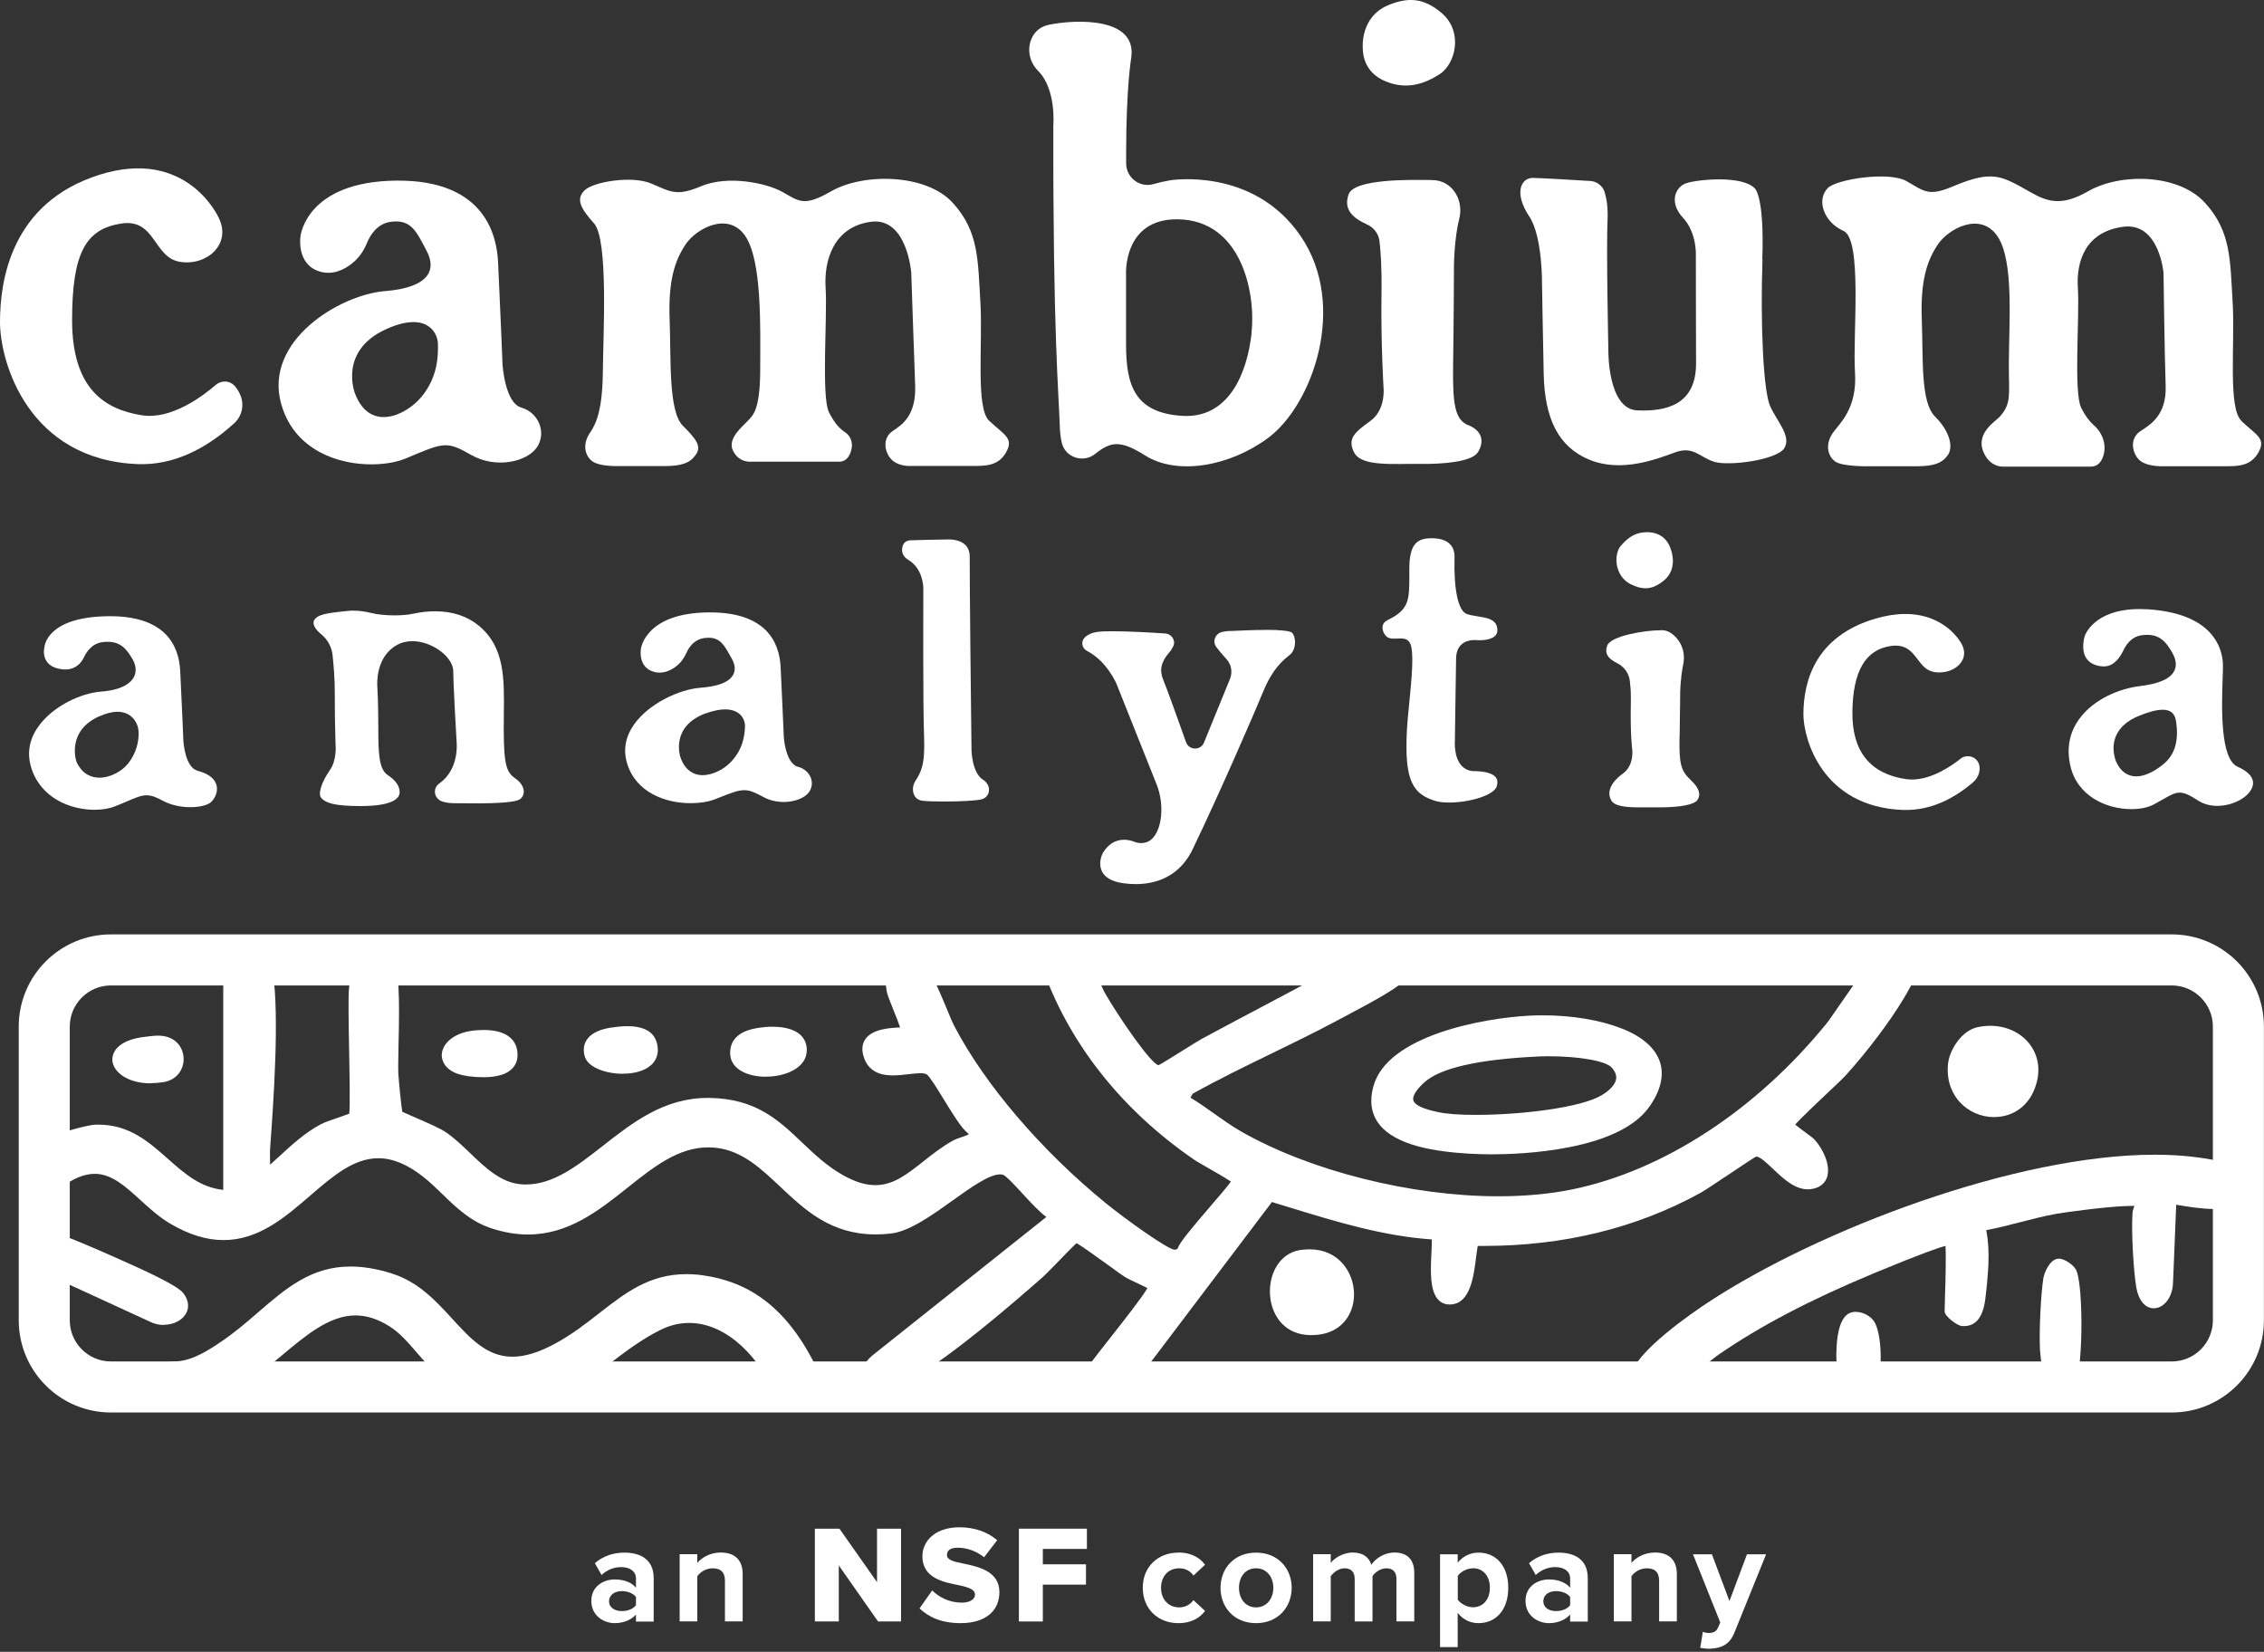 <svg width="244" height="178" viewBox="0 0 244 178" fill="none" xmlns="http://www.w3.org/2000/svg">
<rect x="0" y="0" width="244" height="178" fill="#333333" stroke="none"/>
<path d="M185.93 126.823C187.03 126.083 189.08 124.703 189.28 124.633C189.68 124.633 190.41 125.323 191.05 125.933C192.15 126.973 193.39 128.163 194.83 128.163C194.91 128.163 195 128.163 195.08 128.153C196.23 128.033 196.69 127.423 196.88 126.933C197.38 125.583 196.4 123.703 195.55 122.793C195.39 122.623 195.07 122.393 194.65 122.083C194.38 121.883 193.72 121.403 193.48 121.193C193.9 120.663 195.82 118.863 196.9 117.833C197.84 116.943 198.65 116.183 198.94 115.863C201.25 113.303 203.59 110.203 205.07 107.763C205.62 106.853 206.23 105.793 206.58 104.833L206.79 104.253H201.51C201.12 104.253 200.82 104.583 198.24 108.333C197.63 109.213 197.06 110.053 196.83 110.323C189.24 119.643 179.27 126.143 169.49 128.163C167.07 128.663 164.37 128.913 161.47 128.913C152.1 128.913 141.24 126.183 133.82 121.963C132.78 121.373 131.8 120.673 130.84 119.993C130.03 119.413 129.19 118.823 128.3 118.283L128.55 117.853C131.3 116.323 134.19 114.913 137.01 113.543C139.32 112.423 141.7 111.263 144 110.033L144.68 109.673C148.45 107.693 151.06 106.213 151.57 105.413C152.14 104.523 152.23 103.613 151.82 102.873C151.4 102.113 150.51 101.633 149.5 101.633C148.87 101.633 148.25 101.813 147.69 102.153C143.81 104.363 139.8 106.483 135.84 108.583C133.74 109.693 131.64 110.803 129.55 111.933C129.21 112.113 128.4 112.623 127.52 113.173C126.59 113.753 125.02 114.733 124.87 114.783C124.13 114.783 120.5 109.513 119.04 106.933C118.88 106.653 118.57 105.913 118.26 105.193C117.61 103.653 117.52 103.483 117.35 103.373C117.19 103.263 116.96 103.233 116.44 103.233C116.03 103.233 115.48 103.263 114.87 103.293C114.3 103.323 113.72 103.353 113.27 103.353C112.92 103.353 112.77 103.333 112.7 103.323L111.96 103.163L112.2 103.883C115.06 112.263 120.8 119.573 128.79 125.033C128.99 125.163 129.5 125.463 130.12 125.813C130.81 126.203 132.17 126.983 132.66 127.333C132.33 127.803 131.37 128.923 130.57 129.853C128.54 132.213 127.09 133.933 126.94 134.513C126.84 134.623 126.74 134.663 126.6 134.673C125.88 134.673 121.22 131.323 119.16 129.643C112.24 124.003 106.15 116.883 102.86 110.593C102.65 110.193 102.36 109.503 102.03 108.693C100.79 105.703 99.75 103.393 98.69 103.073C98.36 102.973 98.04 102.923 97.75 102.923C97.1 102.923 96.55 103.163 96.16 103.633C95.57 104.323 95.34 105.493 95.55 106.773C95.61 107.153 95.95 107.993 96.34 108.963C96.57 109.533 96.87 110.283 97.01 110.723C96.98 110.723 96.95 110.723 96.92 110.723C95.92 110.773 94.07 110.873 93.29 111.943C92.93 112.433 92.85 113.053 93.05 113.773C93.63 115.883 95.6 115.883 96.25 115.883C96.81 115.883 97.37 115.823 97.95 115.753C98.4 115.703 98.83 115.653 99.19 115.653C99.51 115.653 99.74 115.693 99.87 115.773C100.17 115.953 101.01 117.323 101.69 118.433C102.65 119.993 103.63 121.603 104.31 122.113C104.36 122.163 104.4 122.203 104.42 122.233C104.26 122.323 103.89 122.453 103.71 122.513C103.37 122.623 102.99 122.753 102.67 122.933C101.47 123.603 100.46 124.403 99.49 125.173C97.77 126.533 96.28 127.713 94.34 127.713C93.29 127.713 92.15 127.363 90.88 126.653C89.14 125.683 87.79 124.393 86.48 123.153C83.91 120.703 81.48 118.393 76.46 118.313H76.27C71.57 118.313 68.2 120.953 64.94 123.503C62.22 125.633 59.65 127.643 56.66 127.643C56.51 127.643 56.36 127.643 56.2 127.623C54.02 127.473 52.32 125.853 50.68 124.273C49.83 123.463 48.96 122.623 48.01 121.983C47.41 121.573 45.99 120.963 44.84 120.463C44.3 120.233 43.6 119.923 43.36 119.813C43.25 119.273 42.98 116.503 42.93 115.713C42.9 115.083 42.93 113.943 42.95 112.633C43.07 107.693 43.08 103.833 42.1 102.853C41.76 102.513 41.29 102.333 40.75 102.333C39.89 102.333 38.95 102.803 38.47 103.483C37.84 104.363 37.63 106.353 37.62 106.443C37.52 107.363 37.57 110.013 37.62 112.823C37.67 115.453 37.74 119.363 37.64 120.013C37.44 120.093 36.89 120.283 36.52 120.413C35.8 120.663 34.98 120.933 34.61 121.133C32.9 122.033 31.48 123.343 30.05 124.653C29.74 124.943 29.43 125.223 29.11 125.513C29.11 125.423 29.11 125.333 29.11 125.233C29.1 124.753 29.08 124.253 29.11 123.773C29.47 118.823 30.13 109.603 29.41 104.813C29.2 103.423 28.19 101.953 26.74 101.953C26.28 101.953 25.82 102.103 25.36 102.393C24.95 102.663 24.06 104.053 24.06 104.533V128.223C21.57 127.963 19.88 126.453 18.08 124.863C16.05 123.063 13.94 121.193 10.61 121.193C10.46 121.193 10.31 121.193 10.16 121.203C9.66 121.223 6.03 122.043 5.54 122.723C5.32 123.023 5.37 123.523 5.59 124.963C5.72 125.853 5.93 127.193 5.77 127.563L5.15 129.043L6.43 128.073C7.83 127.013 9.07 126.493 10.21 126.493C12.03 126.493 13.51 127.843 15.08 129.273C16.09 130.193 17.14 131.153 18.38 131.883C20.39 133.053 22.25 133.633 24.09 133.633C27.88 133.633 30.7 131.193 33.43 128.843C35.83 126.773 38.1 124.813 40.77 124.813C42.31 124.813 43.89 125.463 45.6 126.803C46.35 127.393 47.05 128.073 47.72 128.723C49.21 130.163 50.75 131.663 53.04 132.393C54.35 132.813 55.65 133.033 56.89 133.033C61.28 133.033 64.52 130.463 67.65 127.973C70.45 125.743 73.1 123.643 76.32 123.643C76.64 123.643 76.96 123.663 77.29 123.703C80.04 124.063 82 125.913 84.08 127.873C86.77 130.403 89.54 133.023 94.38 133.023C94.92 133.023 95.48 132.993 96.04 132.923C98.01 132.693 100.38 131.003 102.66 129.373C104.69 127.923 106.61 126.553 107.79 126.553C107.89 126.553 107.98 126.563 108.07 126.583C108.4 126.663 109.47 127.833 110.18 128.603C111.08 129.583 112.01 130.593 112.77 131.143L93.96 146.113C92.98 146.983 92.58 147.983 92.88 148.783C93.13 149.453 93.82 149.833 94.76 149.833C95.11 149.833 95.49 149.783 95.9 149.673C98.46 149.023 104.16 144.853 112.37 137.633C112.62 137.413 113.15 136.863 113.8 136.203C114.48 135.503 115.68 134.263 116.02 133.963C116.52 134.223 118.51 135.663 119.41 136.313C120.2 136.883 120.95 137.433 121.25 137.613C121.49 137.763 122.09 138.053 122.69 138.333C123.02 138.493 123.41 138.673 123.66 138.803C123.22 139.633 121.17 142.243 119.76 144.033C118.18 146.043 116.93 147.633 116.69 148.173L116.46 148.683L117.01 148.783C117.6 148.883 118.2 148.923 118.78 148.953C119.77 149.013 120.71 149.063 121.59 149.453L121.9 149.593L137.08 129.533L139.11 130.153C144 131.653 149.06 133.203 154.31 133.563C154.32 133.943 154.3 134.453 154.27 135.033C154.18 136.833 154.07 139.073 155.01 140.063C155.33 140.403 155.74 140.573 156.23 140.573C156.31 140.573 156.39 140.573 156.47 140.563C158.47 140.353 158.83 137.533 159.09 135.453C159.15 135.003 159.2 134.593 159.26 134.263C159.49 134.263 159.71 134.263 159.94 134.263C168.5 134.263 176.33 132.353 183.22 128.573C183.67 128.333 184.76 127.593 185.93 126.813V126.823Z" fill="white"/>
<path d="M17.66 142.763C18.74 142.763 19.72 142.233 20.1 141.453C20.42 140.783 20.29 140.033 19.74 139.333C19.11 138.533 15.86 137.023 12.45 135.513L11.88 135.263C9.93 134.393 7.93 133.573 6.2 132.873L5.82 132.713L3.95 136.853L4.35 137.033C7.01 138.213 9.66 139.433 12.3 140.653C13.63 141.263 14.95 141.873 16.28 142.483C16.71 142.683 17.19 142.783 17.66 142.783V142.763Z" fill="white"/>
<path d="M77.65 137.803C76.33 137.473 75.13 137.303 73.98 137.303C69.98 137.303 67.38 139.333 64.62 141.483C63.17 142.613 61.68 143.783 59.86 144.773C58.1 145.733 56.59 146.203 55.22 146.203C52.49 146.203 50.68 144.233 48.76 142.133C46.95 140.163 45.09 138.133 42.22 137.233C40.61 136.723 39.15 136.483 37.76 136.483C33.53 136.483 30.78 138.863 27.86 141.383C26.57 142.503 25.23 143.653 23.69 144.683C21.71 146.013 20.28 146.743 18.42 146.743L15.52 147.373L17.99 148.243C17.65 149.643 17.24 149.163 16.21 150.243L15.76 150.713L16.36 150.943C16.58 151.023 16.78 151.093 16.95 151.133C17.83 151.353 18.71 151.463 19.57 151.463C23.92 151.463 27.19 148.723 30.35 146.083C33.01 143.853 35.53 141.753 38.32 141.753C39.54 141.753 40.76 142.153 42.03 142.963C43.09 143.643 44 144.683 44.96 145.803C46.02 147.023 47.12 148.293 48.56 149.253C51.05 150.923 53.36 151.733 55.61 151.733C59.41 151.733 62.4 149.453 65.57 147.043C67.34 145.703 69.17 144.303 71.18 143.313C72.19 142.813 73.23 142.563 74.27 142.563C78.52 142.563 82.06 146.623 83.56 150.393L83.67 150.663H89.42L89.18 150.073C87.4 145.613 84.27 139.493 77.63 137.813L77.65 137.803Z" fill="white"/>
<path d="M242.1 126.843C241.27 125.343 238.55 124.963 236.93 124.733C235.48 124.533 233.9 124.433 232.23 124.433C217.24 124.433 195.98 132.523 184.08 140.353C182.72 141.243 175.93 145.833 175.79 148.343C175.73 149.453 176.52 150.783 177.68 150.893H177.78C178.91 150.893 181 149.303 183.61 147.223C184.27 146.703 184.89 146.203 185.27 145.943C189.71 142.883 195.13 140.053 201.83 137.263L202.02 137.183C207.19 135.033 209.02 134.423 209.67 134.263C209.75 135.243 209.67 138.213 209.62 139.723C209.6 140.463 209.58 141.063 209.58 141.333C209.58 141.813 210.89 142.843 211.43 142.893C211.51 142.893 211.59 142.903 211.66 142.903C212.93 142.903 213.7 141.953 213.95 140.083C214.09 139.053 214.26 137.223 214.3 136.223C214.35 134.803 214.28 133.693 214.07 132.563C215.32 132.323 216.56 132.013 217.77 131.693C219.02 131.373 220.32 131.033 221.61 130.803C222.62 130.623 227.55 129.953 229.66 129.953C229.81 129.953 229.93 129.953 230.03 129.953C229.94 130.193 229.85 130.463 229.83 130.713C229.69 132.553 229.92 136.913 230.24 138.753C230.49 140.143 231.19 140.983 232.13 140.983C233.13 140.983 234.18 139.903 234.2 138.103L234.54 129.823L234.72 129.853C235.73 130.023 237.26 130.283 238.64 130.283C240.52 130.283 241.64 129.813 242.07 128.853C242.41 128.113 242.41 127.433 242.09 126.843H242.1Z" fill="white"/>
<path d="M148.02 117.033C147.59 118.583 147.76 119.923 148.54 121.013C150.35 123.553 155.02 124.123 158.37 124.323C159.12 124.363 159.92 124.393 160.76 124.393C163.89 124.393 174.35 124.023 177.72 119.313C178.95 117.593 179.35 115.983 178.93 114.543C178.47 113.003 177.05 111.723 174.81 110.843C172.47 109.923 169.44 109.413 166.29 109.413C165.82 109.413 165.36 109.423 164.92 109.443C159.73 109.703 149.53 111.623 148.03 117.023L148.02 117.033ZM153.43 116.703C155.12 115.103 159.32 114.143 165.92 113.843C166.16 113.833 166.47 113.823 166.82 113.823C170.22 113.823 173.05 114.323 173.7 115.043C174.07 115.453 174.23 115.863 174.18 116.263C174.09 116.843 173.54 117.473 172.62 118.023C170.42 119.353 163.99 120.143 159.04 120.143C157.32 120.143 155.94 120.043 155.04 119.853C154.42 119.723 152.53 119.333 152.32 118.573C152.24 118.273 152.36 117.713 153.44 116.693L153.43 116.703Z" fill="white"/>
<path d="M214.94 120.373C216.85 120.373 218.44 119.303 219.2 117.523C219.93 115.813 219.83 114.123 218.92 112.763C218 111.373 216.35 110.543 214.51 110.543C214.04 110.543 213.56 110.593 213.08 110.703C211.45 111.063 210.08 113.113 209.94 114.703C209.76 116.713 210.54 118.023 211.21 118.763C212.16 119.793 213.51 120.383 214.93 120.383L214.94 120.373Z" fill="white"/>
<path d="M141.19 134.633H140.97C140.97 134.633 140.35 134.663 140.06 134.713C135.69 135.503 135.69 143.353 140.74 143.843C140.89 143.853 141.15 143.873 141.15 143.873H141.37C142.8 143.873 143.99 143.403 144.81 142.513C145.53 141.733 145.93 140.653 145.93 139.483C145.93 137.133 144.27 134.633 141.19 134.633Z" fill="white"/>
<path d="M221.87 135.643L221.72 135.653C220.86 135.813 220.31 137.193 220.22 137.743C219.94 139.563 219.75 143.553 219.86 145.513C219.9 146.153 220.24 149.173 220.63 149.803C220.94 150.303 221.51 150.613 222.13 150.613C222.62 150.613 223.08 150.413 223.37 150.073C224.56 148.683 224.59 138.313 223.72 136.793C223.46 136.333 222.55 135.633 221.86 135.633L221.87 135.643Z" fill="white"/>
<path d="M200.02 141.363C199.84 141.363 199.67 141.383 199.52 141.433C197.28 142.073 198.03 148.353 198.04 148.413C198.24 149.703 199.16 150.613 200.28 150.613C201.06 150.613 201.76 150.153 202.18 149.353C202.94 147.933 202.83 143.713 201.99 142.413C201.6 141.813 200.77 141.373 200.02 141.373V141.363Z" fill="white"/>
<path d="M82.54 116.023C84.73 116.023 86.95 115.043 86.95 113.163C86.95 112.533 86.74 111.993 86.33 111.583C85.55 110.803 84.22 110.643 83.25 110.643C82.69 110.643 82.21 110.693 81.9 110.743C81.1 110.853 78.66 111.203 78.69 113.503C78.71 115.253 80.64 116.033 82.54 116.033V116.023Z" fill="white"/>
<path d="M50.33 115.963C50.95 116.043 51.54 116.083 52.08 116.083C53.58 116.083 54.64 115.763 55.23 115.123C55.63 114.693 55.82 114.133 55.77 113.473C55.67 111.873 54.37 110.993 52.13 110.993C51.74 110.993 51.37 111.023 51.04 111.053C48.7 111.323 47.62 112.613 47.61 113.693C47.61 114.603 48.31 115.683 50.33 115.943V115.963Z" fill="white"/>
<path d="M67.14 115.703C68.62 115.703 69.81 115.273 70.42 114.513C70.86 113.963 71 113.293 70.82 112.503C70.54 111.233 69.46 110.583 67.61 110.583C66.92 110.583 66.26 110.673 65.82 110.743C64.94 110.873 63.77 111.213 63.22 112.083C62.9 112.583 62.83 113.183 63.03 113.863C63.39 115.073 65.37 115.713 67.14 115.713V115.703Z" fill="white"/>
<path d="M16.26 116.723C16.69 116.723 17.15 116.683 17.61 116.613C19.12 116.373 19.8 115.183 19.79 114.113C19.79 113.043 19.1 111.863 17.6 111.643C17.39 111.613 17.18 111.603 16.99 111.603C16.66 111.603 16.34 111.643 16.01 111.683L15.68 111.723C12.97 112.013 12.06 113.213 12.11 114.243C12.17 115.453 13.65 116.743 16.26 116.743V116.723Z" fill="white"/>
<path d="M25.23 41.533C24.71 40.983 23.84 40.983 23.26 41.473C21.85 42.693 18.46 45.243 15.31 44.753C11.21 44.113 7.77 41.833 7.77 34.493C7.77 27.153 9.3 24.683 13.04 24.093C16.78 23.503 16.5 27.733 19.38 28.213C22.26 28.693 24.98 26.333 23.58 23.483C23.58 23.483 20.2 15.833 10.69 18.843C1.2 21.843 0 30.233 0 34.683C0 39.133 3.11 49.533 14.82 50.013C18.61 50.163 22.14 48.443 25.26 45.593C26.09 44.833 26.35 43.603 25.9 42.563C25.74 42.193 25.52 41.823 25.24 41.523L25.23 41.533Z" fill="white"/>
<path d="M56.17 43.913C54.4 43.403 54.16 39.263 54.16 39.263C54.16 39.263 53.81 30.773 53.68 28.253C53.55 25.733 52.54 19.393 42.77 19.463C33 19.533 32.39 25.433 32.39 25.433C32.39 25.433 31.89 28.433 34.4 29.243C35.82 29.693 37.07 29.083 37.95 28.383C38.68 27.803 39.21 27.023 39.56 26.163C39.9 25.333 40.65 24.103 42.11 23.903C44.36 23.603 44.88 24.983 45.97 27.013C47.06 29.053 46.31 30.983 41.47 31.373C36.63 31.763 28.41 36.713 30.3 43.513C32.19 50.323 40.38 50.803 43.73 49.403C47.86 47.663 48.11 47.503 50.78 49.023C53.45 50.543 56.77 49.773 57.85 48.223C58.93 46.673 58.09 44.463 56.16 43.913H56.17ZM45.37 42.823C43.82 44.683 39.88 46.663 38.26 42.403C38.26 42.403 36.44 37.843 41.57 35.493C45.88 33.513 47.17 35.753 47.2 37.063C47.22 38.373 47.2 40.633 45.38 42.823H45.37Z" fill="white"/>
<path d="M106.61 45.353C105.13 43.963 105.93 37.053 105.66 32.553C105.38 28.053 105.52 24.943 102.66 21.833C99.8 18.713 93.06 18.613 89.58 20.613C86.65 22.303 86.12 21.693 84.36 20.703C82.6 19.713 78.45 18.843 75.52 20.083C72.85 21.213 72.22 20.623 70.15 19.763C68.08 18.903 63.89 19.583 62.97 20.543C62.12 21.423 62.45 22.333 64.02 24.073C65.59 25.823 65 36.163 64.97 40.103C64.93 44.043 64.29 45.633 63.59 46.633C62.74 47.863 63.03 49.113 63.83 49.703C64.62 50.283 66.52 50.223 66.52 50.223C66.52 50.223 69.88 50.223 71.67 50.223C73.46 50.223 74.37 49.893 74.98 49.013C75.59 48.133 75.17 47.443 73.6 45.883C72.02 44.323 72.33 38.683 72.17 34.463C72.01 30.243 72.72 28.103 73.88 26.353C75.04 24.603 78.5 22.753 80.32 25.433C82.14 28.113 81.94 35.283 81.93 39.793C81.93 44.313 81.09 44.793 80.6 45.343C80.11 45.893 78.35 47.243 78.99 48.553C79.62 49.863 80.86 49.753 80.86 49.753H90.43C91.31 49.743 91.66 48.993 91.79 48.283C91.91 47.623 91.63 46.933 91.06 46.563C90.48 46.183 89.92 45.583 89.34 44.423C88.5 42.753 89.18 34.093 88.98 31.033C88.78 27.973 89.9 24.453 93.83 23.903C97.75 23.353 98.21 29.373 98.21 29.373C98.21 29.373 98.51 38.363 98.63 41.553C98.74 44.743 97.26 45.753 96.23 46.433C95.18 47.123 95.23 48.473 95.96 49.383C96.69 50.293 98.1 50.213 98.1 50.213H104.72C106.19 50.213 107.55 50.233 108.4 48.793C109.31 47.233 108.28 46.913 106.62 45.353H106.61Z" fill="white"/>
<path d="M241.57 45.353C240.09 43.963 240.89 37.053 240.62 32.553C240.34 28.053 240.48 24.943 237.62 21.833C234.76 18.713 228.52 18.613 225.04 20.613C222.11 22.303 220.58 21.693 218.82 20.703C215.7 18.943 214.78 18.273 210.48 20.083C207.81 21.213 207.39 20.603 205.44 19.503C203.55 18.443 197.92 19.313 196.99 20.263C195.72 21.553 196.57 23.953 198.68 24.883C200.75 25.793 199.66 36.173 199.92 40.123C200.18 44.053 198.23 45.653 197.53 46.653C196.68 47.883 196.97 49.133 197.77 49.723C198.57 50.313 201.47 50.243 201.47 50.243C201.47 50.243 204.83 50.243 206.62 50.243C208.41 50.243 209.32 49.913 209.93 49.033C210.54 48.153 210.12 46.453 208.55 44.893C206.97 43.333 207.28 38.703 207.12 34.483C206.96 30.263 207.67 28.123 208.83 26.373C209.99 24.623 213.45 22.773 215.27 25.453C217.09 28.133 216.5 34.863 216.5 39.373C216.5 42.593 216.79 43.443 215.56 44.863C215.08 45.423 212.63 46.783 213.95 49.083C214.67 50.343 215.82 50.283 215.82 50.283H225.39C226.07 50.263 226.45 49.793 226.66 49.193C227.08 47.983 226.62 46.653 225.65 45.813C225.2 45.423 224.75 44.843 224.3 43.953C223.46 42.283 224.14 34.123 223.94 31.063C223.74 28.003 224.86 24.983 228.79 24.443C232.71 23.893 233.17 29.403 233.17 29.403C233.17 29.403 233.29 38.393 233.4 41.583C233.51 44.773 231.71 45.783 230.68 46.463C229.63 47.153 229.68 48.503 230.41 49.413C231.14 50.323 233.06 50.243 233.06 50.243H239.68C241.15 50.243 242.51 50.263 243.36 48.823C244.27 47.263 243.24 46.943 241.58 45.383L241.57 45.353Z" fill="white"/>
<path d="M126.05 19.443C125.5 19.533 124.88 19.673 124.29 19.843C122.82 20.253 121.37 19.133 121.37 17.603V16.343C121.37 9.523 121.91 6.263 121.91 6.263C122.6 1.843 116.05 2.073 113.11 2.653C112.13 2.843 111.56 3.383 111.24 4.023C110.64 5.213 110.92 6.683 111.87 7.623C113.87 9.623 113.52 13.513 113.52 13.513C113.48 35.863 114.1 42.263 114.22 45.993C114.24 46.653 114.32 47.213 114.43 47.693C114.79 49.303 116.74 49.943 118.03 48.913C119.71 47.573 120.73 47.393 123.4 49.073C126.9 51.283 132.57 50.233 136.67 47.193C141.44 43.653 145.3 32.953 140.18 25.443C135.05 17.933 126.08 19.433 126.08 19.433L126.05 19.443ZM134.89 35.883C134.42 40.193 132.45 45.133 127.39 44.813C122.33 44.483 121.36 41.583 121.36 37.123V29.593C121.36 29.593 121 23.553 126.94 23.633C133.8 23.723 135.36 31.563 134.88 35.883H134.89Z" fill="white"/>
<path d="M158.24 45.823C156.78 45.223 156.54 43.543 156.61 39.103C156.68 34.663 156.7 28.513 156.7 28.513C156.7 28.513 156.73 25.723 157.27 23.563C157.63 22.133 157.11 20.583 155.86 19.813C155.43 19.553 154.93 19.413 154.34 19.403C151.99 19.363 145.93 19.253 145.34 20.953C144.77 22.603 145.81 23.493 147.34 24.193C148.06 24.523 148.57 25.173 148.67 25.963C148.8 27.033 148.93 28.813 148.89 31.573C148.81 36.883 149.11 41.773 149.11 41.773C149.11 41.773 149.37 44.113 147.74 45.323C146.11 46.523 145.14 47.203 145.94 48.763C146.74 50.313 150.21 49.953 152.89 49.993C155.57 50.033 158.64 49.763 159.28 48.733C159.92 47.703 159.88 46.493 158.25 45.813L158.24 45.823Z" fill="white"/>
<path d="M149.8 8.943C151.74 9.553 153.4 9.103 155.13 8.013C156.86 6.923 157.76 3.423 155.35 1.383C153.49 -0.187 151.82 -0.367 149.58 0.573C146.6 1.833 146.87 5.093 146.87 5.093C146.87 6.883 147.79 8.303 149.8 8.933V8.943Z" fill="white"/>
<path d="M189.93 27.973C190.17 21.173 189.14 20.323 189.14 20.323C187.82 18.863 182.98 19.333 181.76 19.733C180.54 20.133 179.84 21.813 181.38 23.463C182.92 25.123 182.77 27.593 182.77 27.593C182.77 27.593 182.77 34.683 182.79 39.133C182.81 43.583 179.64 44.363 176.45 44.223C173.26 44.083 173.34 37.803 173.34 37.803C173.34 37.803 173.11 26.733 173.25 23.773C173.32 22.413 173.15 21.413 172.95 20.733C172.74 20.033 172.11 19.543 171.39 19.503C169.61 19.393 166.11 19.183 165.19 19.173C163.95 19.163 163.11 20.763 164.82 23.333C166.26 25.503 166.19 30.623 166.19 30.623C166.19 30.623 166.27 35.453 166.37 40.273C166.47 45.103 167.94 48.183 171.35 49.563C174.76 50.943 178.53 49.483 180.52 48.753C182.51 48.023 183.13 49.253 184.74 49.763C186.34 50.263 191.54 49.563 192.31 48.283C193.08 47.003 191.54 45.443 190.79 43.803C190.03 42.163 189.71 34.773 189.95 27.973H189.93Z" fill="white"/>
<path d="M212.08 81.493C211.81 81.493 211.54 81.573 211.39 81.693C210.31 82.553 208.19 84.003 206.06 84.003C205.85 84.003 205.65 83.993 205.44 83.963C201.56 83.403 199.6 80.973 199.64 76.763C199.68 72.353 201.03 70.013 203.78 69.613C203.97 69.583 204.14 69.573 204.3 69.573C205.56 69.573 206.13 70.333 206.68 71.063C207.16 71.693 207.61 72.283 208.48 72.423C208.66 72.453 208.83 72.463 209.01 72.463C210.04 72.463 210.98 72.003 211.42 71.283C211.77 70.713 211.77 70.063 211.42 69.403C211.35 69.273 209.71 66.163 205.33 66.163C204.33 66.163 203.25 66.333 202.12 66.663C195.71 68.553 194.36 73.313 194.36 76.983C194.36 79.553 196.33 86.953 205.1 87.283C205.21 87.283 205.33 87.283 205.44 87.283C207.9 87.283 210.33 86.283 212.66 84.293C213.26 83.783 213.52 82.883 213.25 82.253C213.04 81.773 212.61 81.493 212.07 81.493H212.08Z" fill="white"/>
<path d="M86.02 82.643C84.93 82.353 84.53 80.433 84.47 79.343C84.47 79.343 84.22 73.563 84.13 71.843C83.98 69.173 82.55 65.993 76.52 65.993H76.41C69.62 66.033 69.09 69.793 69.07 69.943C69.06 70.023 68.76 71.873 70.42 72.383C70.64 72.453 70.86 72.483 71.09 72.483C71.67 72.483 72.27 72.263 72.85 71.823C73.33 71.463 73.7 70.973 73.97 70.373C74.38 69.433 75.07 68.863 75.92 68.753C76.08 68.733 76.22 68.723 76.36 68.723C77.61 68.723 78.05 69.523 78.67 70.623L78.85 70.943C79.23 71.613 79.29 72.223 79.01 72.723C78.58 73.503 77.4 73.973 75.49 74.113C73.22 74.283 69.93 75.813 68.34 78.063C67.41 79.383 67.15 80.773 67.57 82.213C68.51 85.413 71.73 86.553 74.44 86.553C75.42 86.553 76.37 86.403 77.05 86.133L77.25 86.053C78.76 85.453 79.51 85.153 80.21 85.153C80.82 85.153 81.33 85.373 82.27 85.883C82.93 86.243 83.69 86.423 84.48 86.423C85.63 86.423 86.72 86.003 87.18 85.373C87.5 84.933 87.58 84.383 87.4 83.853C87.19 83.273 86.69 82.823 86.05 82.643H86.02ZM76.13 76.853C76.89 76.583 77.57 76.443 78.15 76.443C79.04 76.443 79.55 76.773 79.81 77.043C80.14 77.383 80.31 77.853 80.29 78.313C80.25 79.103 80.16 80.743 78.65 82.233C77.99 82.883 76.83 83.533 75.72 83.533C74.61 83.533 73.73 82.833 73.32 81.563C73.28 81.423 72.27 78.223 76.13 76.843V76.853Z" fill="white"/>
<path d="M21.3 83.053C19.97 82.713 19.77 80.053 19.76 79.763C19.76 79.753 19.51 73.903 19.42 72.253C19.27 69.583 17.85 66.403 11.87 66.403H11.77C5.23 66.443 4.81 69.453 4.78 69.773C4.63 70.403 4.74 71.583 6.05 71.983C6.4 72.093 6.73 72.143 7.05 72.143C7.13 72.143 7.21 72.143 7.29 72.133C8.03 72.073 8.7 71.583 9.03 70.863C9.29 70.303 9.89 69.343 11.03 69.203C11.24 69.173 11.43 69.163 11.61 69.163C12.96 69.163 13.64 69.893 14.31 71.083C14.68 71.743 14.72 72.423 14.42 72.983C14.09 73.593 13.2 74.353 10.85 74.533C8.76 74.693 5.69 76.073 4.12 78.313C3.16 79.673 2.9 81.123 3.34 82.633C4.34 86.043 7.65 87.263 10.19 87.263C11.02 87.263 11.8 87.133 12.39 86.893C12.88 86.703 13.29 86.523 13.67 86.363C14.63 85.953 15.21 85.703 15.79 85.703C16.37 85.703 16.88 85.933 17.56 86.293C18.39 86.743 19.44 86.983 20.53 86.983C21.55 86.983 22.43 86.753 22.78 86.403C23.16 86.023 23.53 85.313 23.33 84.593C23.13 83.883 22.43 83.353 21.3 83.063V83.053ZM10.68 77.203C11.41 76.873 12.08 76.703 12.66 76.703C14.18 76.703 14.79 77.853 14.9 78.533C15.03 79.293 14.92 80.963 13.71 82.393C13.13 83.073 11.95 83.803 10.71 83.803C9.94 83.803 8.88 83.503 8.24 82.083C8.19 81.953 7.17 78.783 10.68 77.193V77.203Z" fill="white"/>
<path d="M241.16 82.623C239.26 81.793 239.44 76.203 239.54 73.193C239.57 72.413 239.59 71.803 239.57 71.463C239.48 69.873 238.53 66.133 231.55 65.663C231.22 65.643 230.91 65.633 230.61 65.633C225.65 65.633 224.7 68.463 224.67 68.573C224.67 68.583 224.22 69.993 224.86 70.953C225.2 71.453 225.78 71.743 226.6 71.813C226.66 71.813 226.71 71.813 226.76 71.813C227.87 71.813 228.53 70.743 228.83 70.113C229.28 69.143 229.99 68.553 230.83 68.453C231.04 68.423 231.23 68.413 231.41 68.413C232.76 68.413 233.44 69.143 234.11 70.333C234.54 71.093 234.61 71.763 234.32 72.313C233.88 73.163 232.66 73.693 230.57 73.943C228.57 74.183 225.66 75.263 224.05 77.533C223.01 78.993 222.7 80.683 223.14 82.563C223.88 85.763 226.98 87.193 229.71 87.193C230.66 87.193 231.51 87.013 232.11 86.693C232.49 86.483 232.82 86.303 233.1 86.143C233.91 85.683 234.39 85.413 234.92 85.413C235.45 85.413 236.02 85.703 236.92 86.283C237.49 86.643 238.2 86.843 238.96 86.843C240.75 86.843 242.54 85.813 242.79 84.643C242.96 83.863 242.39 83.163 241.15 82.623H241.16ZM228.03 79.353C228.42 78.403 229.25 77.663 230.49 77.153C231.59 76.703 232.44 76.483 233.08 76.483C233.9 76.483 234.37 76.863 234.5 77.613C234.85 79.673 234.44 81.233 233.28 82.243C232.79 82.673 231.51 83.663 230.22 83.663C229.56 83.663 228.65 83.383 228.05 82.053C228.05 82.043 227.47 80.723 228.03 79.353Z" fill="white"/>
<path d="M181.02 79.373C181.07 76.353 181.08 74.663 181.08 74.663C181.08 74.643 181.1 73.063 181.4 71.633C181.6 70.693 181.43 69.783 180.92 69.053C180.42 68.343 179.78 67.923 179.16 67.913H179.05C177.2 67.913 173.59 68.543 173.22 69.563C172.92 70.383 173.25 70.953 174.3 71.473C175.06 71.843 175.58 72.593 175.66 73.423L175.69 73.743C175.74 74.253 175.78 74.593 175.76 75.853C175.7 79.263 175.9 80.693 175.92 80.833C175.92 80.903 176.1 82.523 174.88 83.383C174.41 83.713 172.92 84.903 173.64 86.233C174 86.913 175.34 87.003 176.74 87.003H178.12H178.86C181.09 87.003 182.61 86.703 182.94 86.213C183.34 85.593 183.12 84.913 182.22 84.063C181.14 83.033 180.96 82.333 181.01 79.383L181.02 79.373Z" fill="white"/>
<path d="M175.77 62.963C176.35 63.253 176.87 63.393 177.35 63.393C178.01 63.393 178.63 63.123 179.33 62.553C180.8 61.343 180.17 59.483 180.1 59.283C179.86 58.453 179.24 57.443 177.69 57.353C177.61 57.353 177.54 57.353 177.46 57.353C176.4 57.353 175.55 57.803 174.69 58.803C174.27 59.283 174.11 60.163 174.27 60.973C174.38 61.493 174.71 62.443 175.78 62.973L175.77 62.963Z" fill="white"/>
<path d="M55.58 83.923C54.69 83.263 54.29 82.793 54.29 78.583C54.29 78.073 54.29 77.573 54.3 76.993C54.35 73.103 54.4 69.743 51.61 67.433C50.36 66.393 48.77 65.873 46.89 65.873C46.12 65.873 45.33 65.963 44.53 66.133C44 66.253 43.28 66.313 42.5 66.313C41.58 66.313 40.7 66.223 40.09 66.073C39.37 65.893 38.69 65.803 38.08 65.803C37.89 65.803 37.69 65.803 37.5 65.833L37.28 65.853C35.38 66.053 34.23 66.183 33.86 66.833C33.6 67.293 34.09 67.913 34.58 68.313C35.29 68.883 35.74 69.683 35.84 70.583C35.95 71.593 36.09 73.133 36.08 74.693C36.08 76.353 36.1 78.263 36.16 80.173C36.16 80.243 36.35 81.843 35.55 82.993C34.64 84.303 34.25 85.563 34.62 85.983C35.08 86.513 35.98 86.863 38.85 86.863C42.46 86.863 43.04 85.963 43.07 85.433C43.1 84.743 42.67 84.103 41.8 83.533C40.82 82.903 40.77 81.133 40.77 78.303C40.77 75.473 40.66 73.893 40.66 73.873C40.66 73.753 40.46 70.813 42.75 69.523C43.26 69.233 43.83 69.093 44.45 69.093C46.55 69.093 48.85 70.793 48.85 72.343C48.85 73.683 49.15 78.883 49.21 79.943C49.22 80.063 49.52 82.893 47.34 84.433C47 84.673 46.83 85.053 46.88 85.453C46.94 85.863 47.21 86.203 47.62 86.353C47.95 86.473 48.35 86.543 48.82 86.553C49.54 86.563 50.33 86.573 51.12 86.573C53.9 86.573 55.54 86.433 55.99 86.153C56.27 85.983 56.43 85.703 56.45 85.363C56.47 84.873 56.18 84.353 55.58 83.913V83.923Z" fill="white"/>
<path d="M105.92 84.013C104.73 83.223 104.7 80.803 104.7 80.783V80.643C104.66 77.563 104.49 62.073 104.51 60.023C104.51 59.473 104.36 59.033 104.04 58.723C103.5 58.193 102.65 58.133 102.31 58.133H102.11C101.12 58.153 98.76 58.193 98.15 58.223C97.93 58.233 97.27 58.273 97.22 59.213C97.2 59.643 97.44 60.063 97.85 60.303C99.52 61.273 99.51 63.323 99.51 63.413C99.51 63.933 99.46 76.263 99.59 79.323C99.72 82.463 99.25 83.213 98.65 84.163C98.36 84.623 98.31 85.213 98.52 85.663C98.68 86.013 98.99 86.233 99.38 86.283C99.78 86.343 100.66 86.373 101.74 86.373C103.68 86.373 105.32 86.273 105.83 86.123C106.23 86.003 106.52 85.683 106.58 85.273C106.65 84.793 106.41 84.323 105.92 84.003V84.013Z" fill="white"/>
<path d="M136.42 67.883C135.17 67.883 133.78 67.943 132.76 67.993H132.48C132.21 68.013 131.96 68.043 131.74 68.093C131.37 68.173 131.08 68.413 130.95 68.753C130.82 69.083 130.88 69.443 131.09 69.733C131.39 70.123 131.75 70.563 132.17 71.013C132.71 71.603 132.86 72.423 132.56 73.163C131.61 75.513 130.5 78.213 129.75 80.043C129.59 80.423 129.23 80.663 128.8 80.663C128.37 80.663 127.97 80.403 127.83 79.993C126.9 77.383 125.73 74.113 125.4 73.343C124.93 72.243 125.1 71.363 126.01 70.313C126.18 70.123 126.32 69.903 126.43 69.673C126.58 69.383 126.57 69.053 126.4 68.773C126.23 68.473 125.91 68.283 125.55 68.263C124.21 68.173 121.69 68.023 119.89 68.023C119.18 68.023 118.64 68.043 118.28 68.093C117.73 68.163 117.28 68.353 116.95 68.653C116.72 68.863 116.61 69.153 116.65 69.443C116.69 69.743 116.87 69.993 117.15 70.143C119.31 71.263 120.31 73.643 120.35 73.743C120.35 73.743 123.84 82.473 124.66 84.543C125.51 86.693 125.26 89.383 124.12 90.433C123.82 90.703 123.42 90.853 122.98 90.853C122.74 90.853 122.51 90.813 122.29 90.723C121.91 90.573 121.51 90.493 121.15 90.493C120.23 90.493 119.48 90.943 118.91 91.833C118.67 92.213 118.41 93.053 118.71 93.783C118.96 94.403 119.55 94.833 120.46 95.063C120.66 95.113 121.41 95.273 122.39 95.273C124.46 95.273 127.24 94.563 128.7 91.173C131.51 85.323 135.22 76.773 136.15 74.503C137.15 72.063 138.27 71.163 138.94 70.623L139.05 70.533C139.36 70.283 139.56 69.773 139.57 69.223C139.57 68.763 139.45 68.373 139.23 68.173C139 67.983 138.01 67.873 136.42 67.873V67.883Z" fill="white"/>
<path d="M158.89 83.103C158.32 83.093 157.86 82.883 157.51 82.503C156.65 81.553 156.8 79.823 156.8 79.793C156.8 79.793 156.89 72.963 156.93 70.943C156.96 69.113 158.42 68.973 158.87 68.973C158.96 68.973 159.02 68.973 159.03 68.973C159.06 68.973 159.22 68.993 159.44 68.993C160.28 68.993 160.9 68.803 161.19 68.463C161.37 68.253 161.42 67.963 161.35 67.613C161.17 66.723 160.25 66.573 159.28 66.423C158.88 66.363 158.47 66.293 158.1 66.173C157.17 65.863 156.67 63.593 156.76 60.083C156.78 59.483 156.62 58.993 156.28 58.653C155.89 58.243 155.26 58.023 154.41 58.003H154.27C152.81 58.003 151.9 58.543 151.89 61.213V61.923C151.89 64.663 151.89 65.683 149.56 66.813C149.22 66.983 149.03 67.223 149 67.543C148.96 67.963 149.22 68.443 149.5 68.643C149.66 68.763 149.88 68.823 150.21 68.823C150.32 68.823 150.44 68.823 150.58 68.813C150.71 68.813 150.83 68.803 150.95 68.803C151.18 68.803 151.7 68.803 151.96 69.293C152.43 70.193 152.14 73.143 151.88 75.763C151.78 76.793 151.67 77.863 151.63 78.683C151.33 84.273 152.33 85.553 154.67 86.303C155.04 86.423 155.57 86.483 156.18 86.483C158.33 86.483 161.04 85.713 161.32 84.713C161.43 84.323 161.4 84.013 161.21 83.773C160.89 83.353 160.11 83.123 158.89 83.093V83.103Z" fill="white"/>
<path d="M234.06 152.213H11.95C6.48 152.213 2.02 147.763 2.02 142.283V110.623C2.02 105.143 6.47 100.693 11.95 100.693H234.06C239.54 100.693 243.99 105.143 243.99 110.623V142.283C243.99 147.763 239.54 152.213 234.06 152.213ZM11.95 106.193C9.51 106.193 7.52 108.183 7.52 110.623V142.283C7.52 144.723 9.51 146.713 11.95 146.713H234.06C236.5 146.713 238.49 144.723 238.49 142.283V110.623C238.49 108.183 236.5 106.193 234.06 106.193H11.95Z" fill="white"/>
<path d="M68.54 174.733V173.983C68.04 174.563 67.19 174.913 66.25 174.913C65.09 174.913 63.73 174.133 63.73 172.513C63.73 170.893 65.1 170.203 66.25 170.203C67.21 170.203 68.06 170.503 68.54 171.093V170.083C68.54 169.353 67.91 168.873 66.95 168.873C66.17 168.873 65.45 169.153 64.83 169.723L64.11 168.453C64.99 167.673 66.13 167.313 67.28 167.313C68.93 167.313 70.45 167.973 70.45 170.063V174.743H68.54V174.733ZM68.54 172.093C68.22 171.673 67.62 171.463 67.01 171.463C66.26 171.463 65.64 171.863 65.64 172.553C65.64 173.243 66.26 173.613 67.01 173.613C67.63 173.613 68.22 173.403 68.54 172.983V172.083V172.093Z" fill="white"/>
<path d="M78.13 174.733V170.353C78.13 169.353 77.6 169.003 76.8 169.003C76.05 169.003 75.47 169.423 75.15 169.853V174.723H73.25V167.483H75.15V168.423C75.61 167.873 76.5 167.303 77.69 167.303C79.28 167.303 80.04 168.203 80.04 169.613V174.723H78.14L78.13 174.733Z" fill="white"/>
<path d="M94.63 174.733L90.4 168.693V174.733H87.82V164.733H90.47L94.52 170.493V164.733H97.11V174.733H94.62H94.63Z" fill="white"/>
<path d="M100.46 171.383C101.18 172.103 102.29 172.703 103.66 172.703C104.54 172.703 105.08 172.323 105.08 171.853C105.08 171.283 104.43 171.063 103.37 170.833C101.72 170.503 99.41 170.083 99.41 167.713C99.41 166.033 100.83 164.583 103.4 164.583C105.01 164.583 106.4 165.063 107.47 165.973L106.06 167.813C105.22 167.123 104.13 166.783 103.24 166.783C102.35 166.783 102.06 167.123 102.06 167.563C102.06 168.083 102.68 168.263 103.78 168.483C105.43 168.823 107.71 169.303 107.71 171.573C107.71 173.583 106.22 174.913 103.54 174.913C101.51 174.913 100.1 174.283 99.1 173.323L100.47 171.383H100.46Z" fill="white"/>
<path d="M109.81 174.733V164.733H117.14V166.913H112.39V168.573H117.04V170.763H112.39V174.733H109.81Z" fill="white"/>
<path d="M127 167.303C128.49 167.303 129.39 167.953 129.87 168.623L128.62 169.783C128.28 169.283 127.75 169.003 127.09 169.003C125.93 169.003 125.13 169.843 125.13 171.103C125.13 172.363 125.94 173.213 127.09 173.213C127.75 173.213 128.27 172.913 128.62 172.433L129.87 173.593C129.39 174.263 128.49 174.913 127 174.913C124.77 174.913 123.16 173.343 123.16 171.103C123.16 168.863 124.77 167.313 127 167.313V167.303Z" fill="white"/>
<path d="M131.54 171.103C131.54 169.053 132.98 167.313 135.37 167.313C137.76 167.313 139.21 169.053 139.21 171.103C139.21 173.153 137.77 174.913 135.37 174.913C132.97 174.913 131.54 173.173 131.54 171.103ZM137.23 171.103C137.23 169.983 136.56 169.003 135.37 169.003C134.18 169.003 133.53 169.973 133.53 171.103C133.53 172.233 134.19 173.213 135.37 173.213C136.55 173.213 137.23 172.233 137.23 171.103Z" fill="white"/>
<path d="M150.5 174.733V170.163C150.5 169.483 150.2 169.003 149.42 169.003C148.75 169.003 148.19 169.453 147.92 169.843V174.733H146V170.163C146 169.483 145.7 169.003 144.92 169.003C144.26 169.003 143.71 169.453 143.42 169.853V174.723H141.52V167.483H143.42V168.423C143.72 167.993 144.68 167.303 145.79 167.303C146.9 167.303 147.53 167.803 147.8 168.623C148.22 167.963 149.18 167.303 150.29 167.303C151.62 167.303 152.42 168.013 152.42 169.493V174.723H150.5V174.733Z" fill="white"/>
<path d="M157.1 177.493H155.2V167.493H157.1V168.403C157.66 167.703 158.45 167.313 159.34 167.313C161.2 167.313 162.55 168.693 162.55 171.103C162.55 173.513 161.2 174.913 159.34 174.913C158.48 174.913 157.69 174.553 157.1 173.803V177.493ZM158.74 169.003C158.13 169.003 157.42 169.363 157.11 169.823V172.383C157.43 172.833 158.13 173.203 158.74 173.203C159.84 173.203 160.57 172.353 160.57 171.093C160.57 169.833 159.84 168.993 158.74 168.993V169.003Z" fill="white"/>
<path d="M169.22 174.733V173.983C168.72 174.563 167.87 174.913 166.93 174.913C165.77 174.913 164.41 174.133 164.41 172.513C164.41 170.893 165.77 170.203 166.93 170.203C167.89 170.203 168.74 170.503 169.22 171.093V170.083C169.22 169.353 168.59 168.873 167.63 168.873C166.85 168.873 166.13 169.153 165.51 169.723L164.79 168.453C165.67 167.673 166.81 167.313 167.96 167.313C169.61 167.313 171.12 167.973 171.12 170.063V174.743H169.22V174.733ZM169.22 172.093C168.9 171.673 168.3 171.463 167.69 171.463C166.94 171.463 166.33 171.863 166.33 172.553C166.33 173.243 166.94 173.613 167.69 173.613C168.31 173.613 168.9 173.403 169.22 172.983V172.083V172.093Z" fill="white"/>
<path d="M178.81 174.733V170.353C178.81 169.353 178.28 169.003 177.48 169.003C176.73 169.003 176.15 169.423 175.83 169.853V174.723H173.93V167.483H175.83V168.423C176.29 167.873 177.18 167.303 178.37 167.303C179.96 167.303 180.72 168.203 180.72 169.613V174.723H178.82L178.81 174.733Z" fill="white"/>
<path d="M183.53 175.853C183.7 175.923 183.95 175.973 184.13 175.973C184.63 175.973 184.95 175.833 185.13 175.453L185.4 174.843L182.46 167.493H184.5L186.39 172.533L188.28 167.493H190.34L186.93 175.923C186.39 177.283 185.43 177.643 184.18 177.673C183.96 177.673 183.47 177.623 183.24 177.573L183.52 175.863L183.53 175.853Z" fill="white"/>
</svg>
